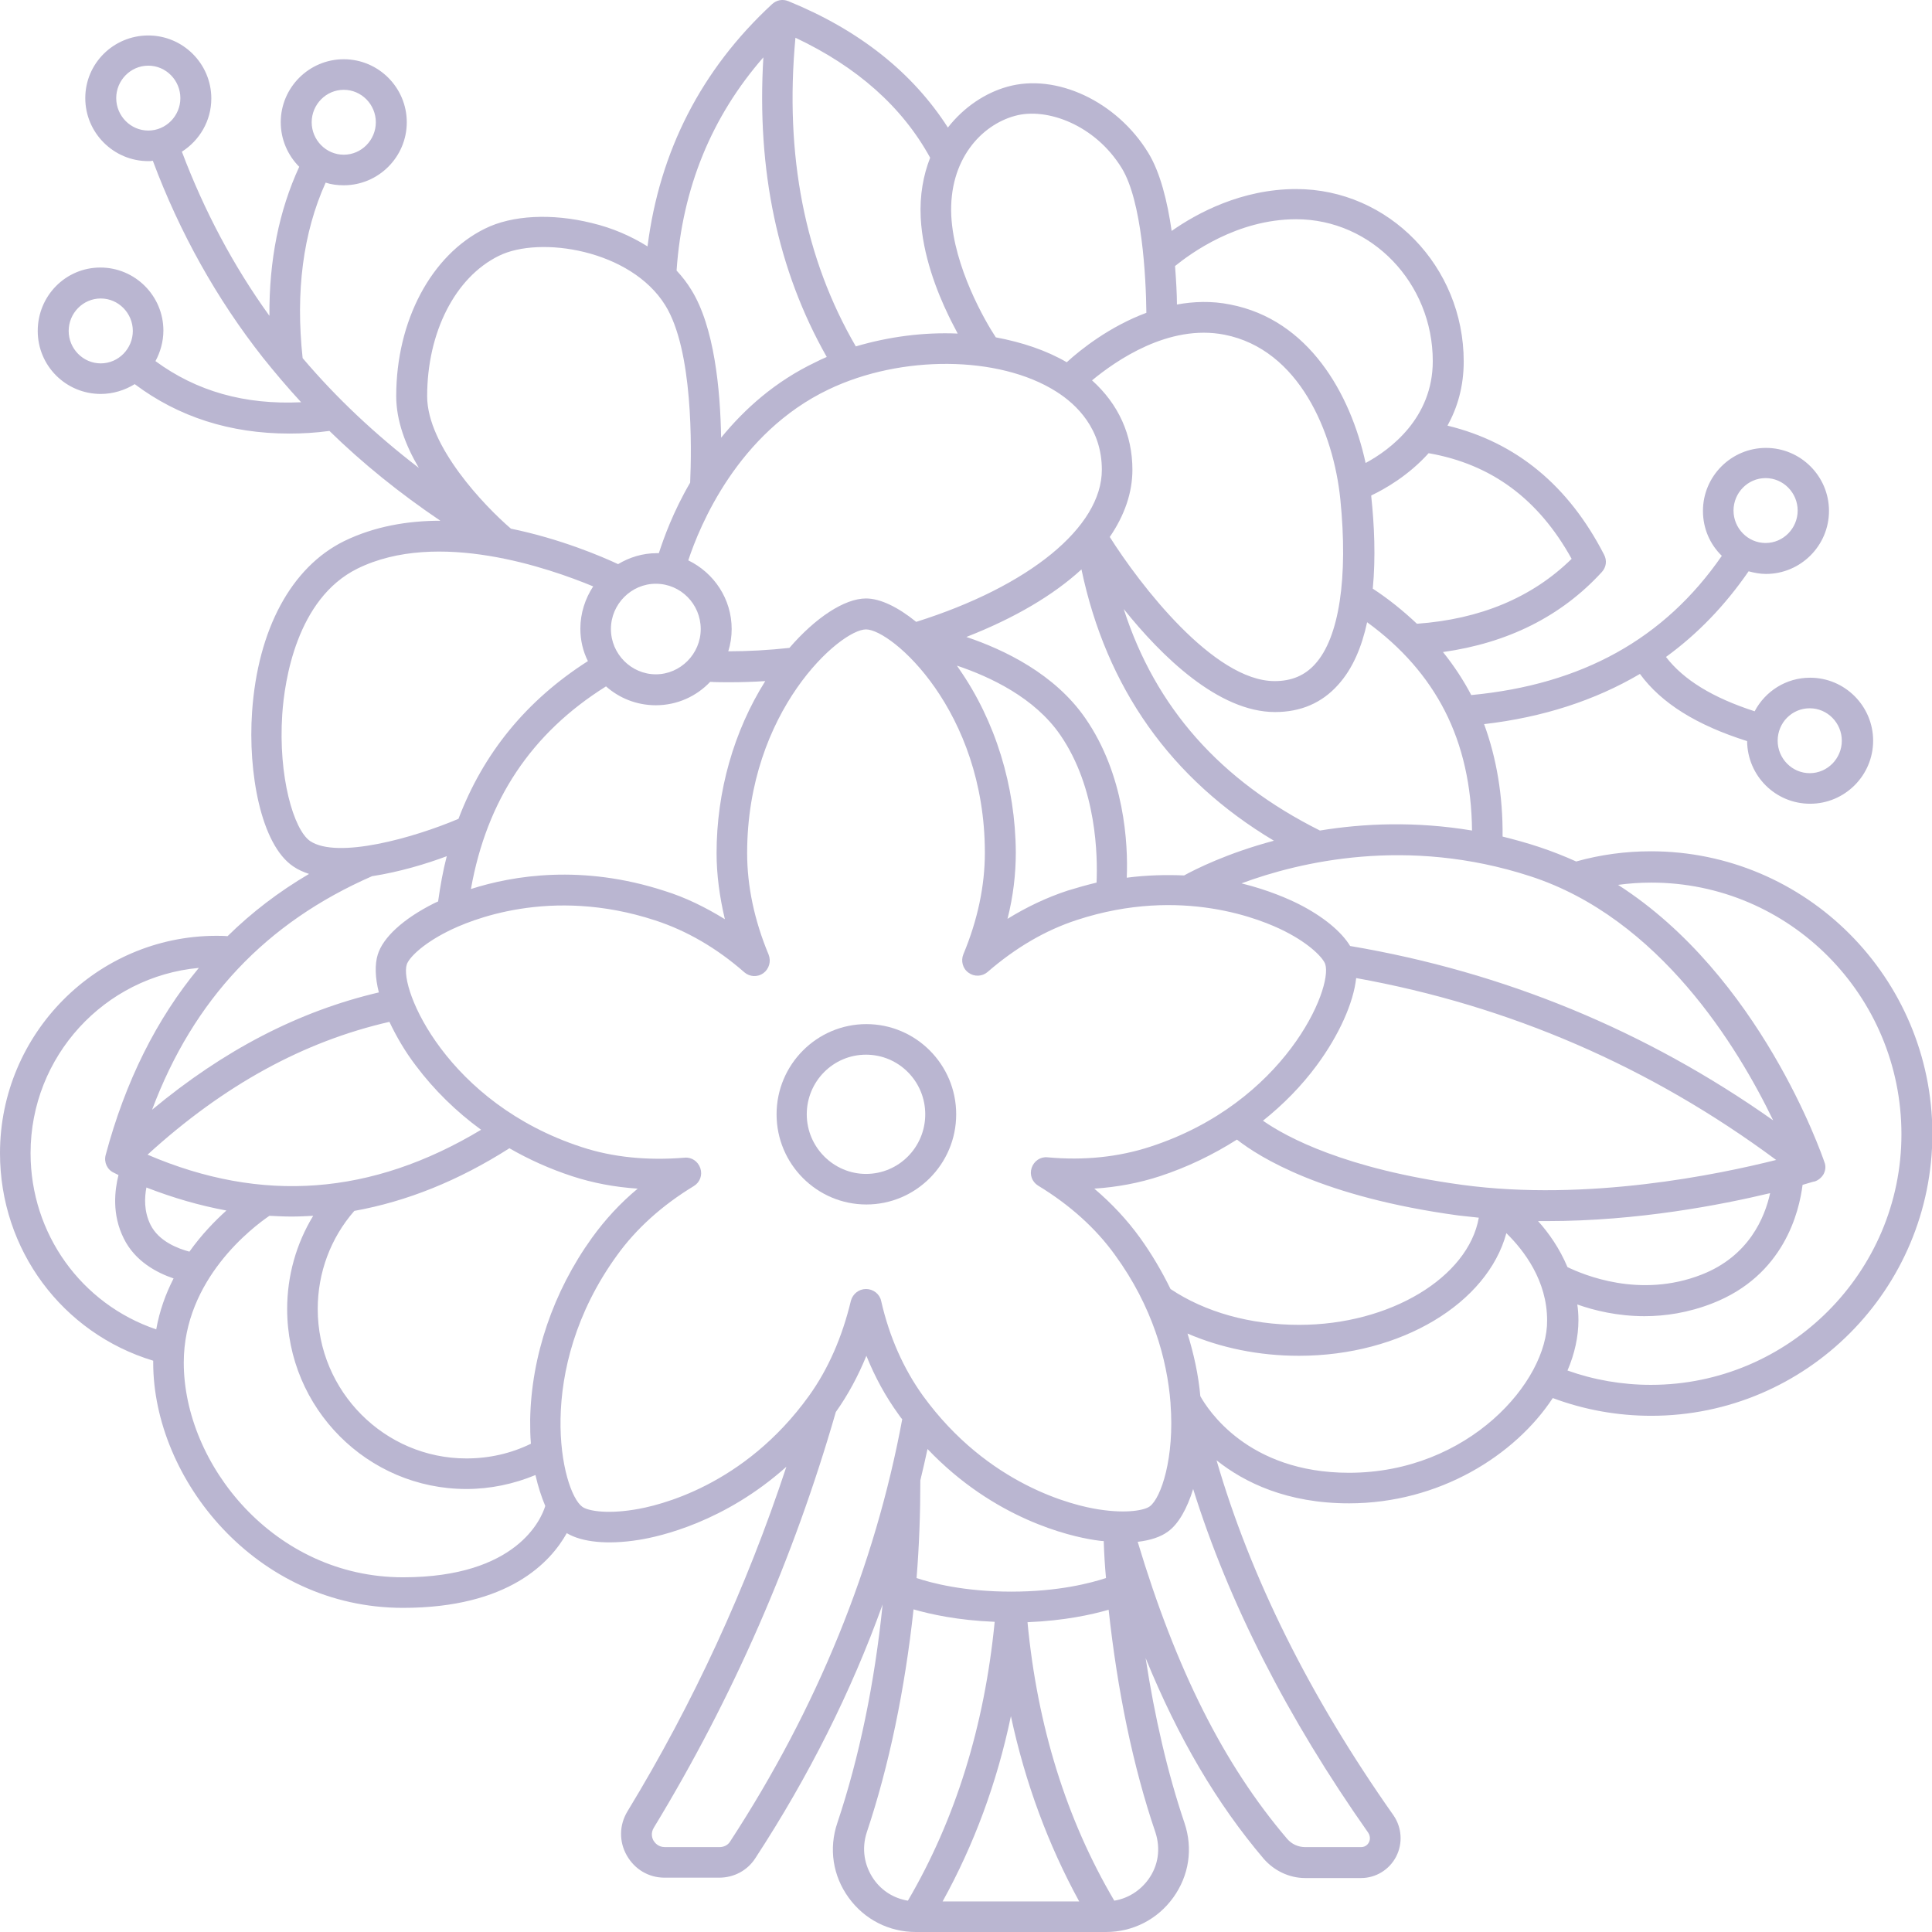 <svg xmlns="http://www.w3.org/2000/svg" xmlns:xlink="http://www.w3.org/1999/xlink" id="Capa_1" x="0px" y="0px" viewBox="0 0 512 512" style="enable-background:new 0 0 512 512;" xml:space="preserve"> <style type="text/css"> .st0{fill:#BAB6D1;} </style> <g> <g> <path class="st0" d="M253.4,295.3c0-13.2-10.7-23.9-23.8-23.9s-23.8,10.7-23.8,23.9c0,13.2,10.7,23.9,23.8,23.9 C242.7,319.2,253.4,308.5,253.4,295.3z M213.8,295.3c0-8.7,7-15.8,15.7-15.8s15.7,7.1,15.7,15.8c0,8.7-7,15.8-15.7,15.8 C220.9,311.1,213.8,304,213.8,295.3z"></path> <path class="st0" d="M437.5,225.6c-6.7,0-13.4,0.9-19.8,2.7c-3.1-1.4-6.4-2.7-9.7-3.8c-3.3-1.1-6.6-2-9.8-2.8 c0.1-10.8-1.6-20.8-4.9-29.8c15.6-1.8,29.4-6.3,41.3-13.3c5.7,7.8,15.1,13.6,28.4,17.8c0.1,9.2,7.5,16.6,16.7,16.6 c9.2,0,16.7-7.5,16.7-16.7c0-9.2-7.5-16.7-16.7-16.7c-6.4,0-11.9,3.6-14.7,8.9c-11.1-3.6-18.8-8.3-23.5-14.4 c8.4-6.1,15.7-13.7,21.9-22.7c1.5,0.4,3,0.7,4.6,0.7c9.2,0,16.7-7.5,16.7-16.7s-7.5-16.7-16.7-16.7s-16.7,7.5-16.7,16.7 c0,4.7,1.9,8.9,5,11.9c-15.2,22-37,34.1-66.4,36.9c-2.1-4-4.6-7.8-7.5-11.4c17.1-2.4,31.3-9.4,42.1-21.2c1.2-1.3,1.4-3.1,0.6-4.6 c-9.4-18.3-23.3-29.8-41.5-34.2c2.6-4.7,4.3-10.3,4.3-17c0-25.2-19.9-45.7-44.4-45.7c-14.5,0-26.3,6.4-33,11.1 c-1.1-7.7-3-15.5-6.2-20.7c-8.3-13.6-24.4-21.2-37.4-17.5c-5.7,1.6-11.4,5.3-15.7,10.8C241.9,19.3,227.8,8,208.9,0.3 c-1.5-0.6-3.1-0.3-4.3,0.8c-18.8,17.4-29.8,39-33,64.2c-4.3-2.7-9.3-4.9-14.8-6.2c-10.5-2.6-21.1-2.1-28.3,1.5 C114.3,67.6,105,85,105,105c0,6.5,2.5,13.1,6,19c-11.6-8.9-21.9-18.6-30.8-29.1c-1.9-17.6,0.1-33.2,6.1-46.5 c1.5,0.5,3.1,0.7,4.8,0.7c9.2,0,16.7-7.5,16.7-16.7c0-9.2-7.5-16.7-16.7-16.7s-16.7,7.5-16.7,16.7c0,4.6,1.9,8.8,4.9,11.8 c-5.4,11.7-8,24.9-7.9,39.5c-9.6-13.3-17.3-27.9-23.2-43.5c4.7-3,7.8-8.2,7.8-14.1c0-9.2-7.5-16.7-16.7-16.7S22.6,16.8,22.6,26 s7.5,16.7,16.7,16.7c0.4,0,0.8,0,1.2-0.1c7.1,19,16.9,36.6,29.2,52.2c3.2,4,6.6,8,10.1,11.8c-15,0.7-27.7-2.9-38.6-10.9 c1.3-2.4,2.1-5.2,2.1-8.1c0-9.2-7.5-16.7-16.7-16.7S10,78.4,10,87.7s7.5,16.7,16.7,16.7c3.3,0,6.4-1,9-2.6 c11.6,8.7,25.3,13.1,41,13.1c3.4,0,7-0.2,10.6-0.7c8.8,8.6,18.6,16.5,29.4,23.8c-8.7,0-17.5,1.5-25.5,5.4 c-14,6.9-22.9,23.4-24.4,45.3c-1.1,15.9,2.3,35.1,10.9,40.9c1.3,0.9,2.7,1.5,4.2,2c-8,4.7-15.2,10.2-21.6,16.5 c-1-0.1-2.1-0.1-3.1-0.1C25.7,248.1,0,273.9,0,305.6c0,25.6,16.5,47.7,40.6,55c0,0.2,0,0.4,0,0.5c0,30.8,27.2,65,66.2,65 c28,0,39.1-12.1,43.4-19.8c4,2.4,10.8,3.1,19,1.8c5.8-0.9,22.9-4.8,39.2-19.4c-10.6,32.1-24.7,62.7-42.1,91.3 c-2.2,3.6-2.3,8-0.2,11.7c2.1,3.7,5.8,5.9,10,5.9h14.5c3.9,0,7.5-1.9,9.6-5.2c14.1-21.6,25.4-44.1,33.7-67.2 c-2.1,20.8-6.2,40.6-12,57.9c-2.3,6.8-1.2,14,3,19.8c4.2,5.8,10.7,9.1,17.8,9.1h50.4c7.1,0,13.6-3.3,17.8-9.1 c4.2-5.8,5.3-13,3-19.8c-4.5-13.3-7.9-28.1-10.3-43.7c8.7,21.3,18.9,38.6,31.3,53.2c2.8,3.2,6.8,5.1,11,5.1h14.8 c3.9,0,7.5-2.2,9.3-5.7c1.8-3.5,1.5-7.7-0.7-10.9c-22.2-31.5-37.9-63.1-46.9-94.1c7.4,5.9,18.7,11.4,35.1,11.4 c23.9,0,44-12.7,54-27.9c8.3,3.1,17.1,4.7,26.1,4.7c41.1,0,74.5-33.5,74.5-74.8C512,259.1,478.6,225.6,437.5,225.6z M479.6,187.7 c4.7,0,8.5,3.9,8.5,8.6c0,4.7-3.8,8.6-8.5,8.6s-8.5-3.9-8.5-8.6C471.1,191.5,474.9,187.7,479.6,187.7z M467.9,126.7 c4.7,0,8.5,3.9,8.5,8.6s-3.8,8.6-8.5,8.6s-8.5-3.9-8.5-8.6S463.2,126.7,467.9,126.7z M91.1,23.8c4.7,0,8.5,3.9,8.5,8.6 S95.8,41,91.1,41c-4.7,0-8.5-3.9-8.5-8.6S86.4,23.8,91.1,23.8z M39.3,34.6c-4.7,0-8.5-3.9-8.5-8.6s3.8-8.6,8.5-8.6 s8.5,3.9,8.5,8.6S44,34.6,39.3,34.6z M26.7,96.3c-4.7,0-8.5-3.9-8.5-8.6s3.8-8.6,8.5-8.6s8.5,3.9,8.5,8.6 C35.2,92.4,31.4,96.3,26.7,96.3z M405.5,232.2c34.3,11.1,55.1,45.4,64.4,64.7c-33.7-23.8-71.3-39.3-112.1-46.2 c-2.3-3.8-7.1-7.8-13.6-11.1c-2.6-1.3-7.9-3.7-15.2-5.5C344.4,228.4,372.9,221.6,405.5,232.2z M387.5,314 c-30.9-4.2-46.5-12.6-52.8-17c5.4-4.3,10.2-9.2,14.2-14.6c6-8.1,9.8-16.7,10.5-23.2c40.6,7.3,78,23.5,111.3,48.2 C455.6,311.2,420.7,318.5,387.5,314z M391.9,322.7c-2.8,15.8-23.5,28.4-47.6,28.4c-13,0-25-3.4-34.1-9.5c-2.3-4.7-5-9.3-8.1-13.6 c-3.4-4.7-7.4-9-12.1-13c6.1-0.4,11.9-1.5,17.4-3.3c7.3-2.4,14.1-5.7,20.4-9.7c6,4.7,22.7,15.2,58.6,20.1 C388.2,322.3,390.1,322.5,391.9,322.7z M287.6,190.3c-8.1-11.7-21.4-18.1-31.5-21.5c12.8-5,23.1-11.1,30.5-17.9 c6.6,31.4,23.7,55.6,51,71.9c-12.4,3.3-20.9,7.6-23.8,9.2c-4.7-0.2-9.8-0.1-15.2,0.6C299,223.6,298,205.3,287.6,190.3z M254.2,177.3c-0.2-0.3-0.4-0.6-0.6-0.9c8.9,3,20.6,8.5,27.4,18.4c9.7,14.1,9.9,32.2,9.6,39.1c-2.5,0.6-5,1.3-7.6,2.1 c-5.5,1.8-10.8,4.3-16,7.5c1.5-5.9,2.2-11.8,2.2-17.6C269.1,208.3,263.8,191.1,254.2,177.3z M192.1,243.6 c-5.2-3.2-10.5-5.8-16-7.5c-21.8-7.1-40.1-4.1-51.3-0.5c4.2-23.6,16-41.3,35.8-53.7c3.5,3.1,8.1,5,13.2,5c5.7,0,10.8-2.4,14.4-6.2 c1.7,0.1,3.4,0.1,5.2,0.1c3.1,0,6.2-0.1,9.4-0.3c-8.3,13.2-12.9,29.2-12.9,45.6C189.9,231.8,190.7,237.7,192.1,243.6z M161.9,166.7c0-6.6,5.4-12,11.9-12c6.6,0,11.9,5.4,11.9,12s-5.4,12-11.9,12C167.3,178.7,161.9,173.3,161.9,166.7z M193,172.6 c0.6-1.9,0.9-3.9,0.9-5.9c0-8-4.7-14.9-11.5-18.2c3-9.1,13.1-33.8,37.2-45.3c19.2-9.2,45.1-9,60.2,0.5c5.6,3.5,12.2,10,12.2,20.8 c0,15.2-19.3,30.9-49.2,40.3c-4.8-3.9-9.5-6.2-13.3-6.2c-5.7,0-13.4,5.1-20.3,13.1C203.7,172.3,198.3,172.6,193,172.6z M262.3,89.2L262.3,89.2C262.3,89.2,262.3,89.2,262.3,89.2C262.3,89.2,262.3,89.2,262.3,89.2z M382.9,188.4 c4.7,9.2,7.1,19.9,7.2,31.7c-15-2.5-28.7-1.9-40.3,0c-26.4-13.2-43.6-32.6-52-58.7c10,12.5,25.1,27.3,40.1,27.3 c6.8,0,12.4-2.4,16.7-7.2c3.9-4.3,6.3-10.1,7.7-16.6C371.4,171.5,378.3,179.4,382.9,188.4z M416.5,148.1 c-10.5,10.3-24.3,16-41,17.2c-3.5-3.3-7.4-6.5-11.7-9.3c0.8-8.3,0.4-16.9-0.4-24.4c0-0.1,0-0.2,0-0.3c3.6-1.7,9.9-5.3,15.2-11.2 C395.2,123,407.7,132.2,416.5,148.1z M343.5,58.1c20,0,36.2,16.9,36.2,37.6c0,15.1-11.3,23.5-17.8,27c-4-18.4-15.1-38-35.9-42 c-4.9-1-9.7-0.8-14.1,0c0-2.7-0.2-6.2-0.5-10.2C315.5,67.2,327.8,58.1,343.5,58.1z M324.5,88.7c19.8,3.9,28.9,25.9,30.7,43.6 c2.1,20.8-0.3,36.7-6.7,43.7c-2.7,3-6.2,4.5-10.7,4.5c-16.2,0-35.8-25.7-43.7-38.2c3.9-5.7,6-11.7,6-17.8 c0-9.3-3.7-17.4-10.7-23.7C295.7,95.6,309.7,85.8,324.5,88.7z M269,30.7c8.3-2.3,21.2,2.3,28.3,13.9c5.3,8.7,6.4,28.5,6.5,38.3 c-9.7,3.6-17.4,9.7-21.1,13.1c-5.5-3.2-11.9-5.3-18.8-6.6c-2.8-4.2-11.1-18.6-11.8-32.2C251.4,42.3,260.1,33.1,269,30.7z M210.8,10c16.3,7.7,28.3,18.3,35.7,31.8c-1.8,4.6-2.8,9.9-2.5,15.9c0.5,9.9,4.3,19.6,7.4,26c0.8,1.7,1.7,3.3,2.4,4.7 c-8.9-0.4-18.2,0.8-27,3.4C213.3,68.6,207.9,41.2,210.8,10z M202.3,15.2c-1.8,29.9,3.8,56.5,16.8,79.4c-1,0.4-2,0.9-3,1.4 c-10.7,5.1-18.8,12.4-25,20c-0.2-12.8-1.8-29.4-7.9-39.2c-1.1-1.8-2.4-3.5-3.9-5.1C180.8,49.8,188.6,30.9,202.3,15.2z M113.2,105 c0-16.9,7.4-31.5,19-37.2c10.9-5.4,35-1.6,44.1,13.1c7.4,11.9,7,37.8,6.6,47c-4.5,7.7-7,14.7-8.3,18.7c-0.2,0-0.4,0-0.6,0 c-3.7,0-7.2,1.1-10.2,2.9c-4.5-2.1-15.3-6.7-28.4-9.4C128.4,134.1,113.2,118.2,113.2,105z M74.8,189.3c0.6-8.9,3.8-30.6,19.9-38.6 c21.3-10.5,50.9-0.1,62.5,4.7c-2.1,3.2-3.4,7.1-3.4,11.2c0,3.1,0.7,6,2,8.6c-16.3,10.4-27.7,24.4-34.3,41.8 c-12,5.1-32.1,10.7-39.3,5.9C77.8,219.9,73.7,205.7,74.8,189.3z M98.6,232.2c7.2-1.1,14.5-3.3,19.8-5.3c-1,3.8-1.7,7.8-2.3,12 c-0.5,0.2-0.9,0.4-1.3,0.6c-7.9,4-13.3,8.9-14.7,13.5c-0.8,2.6-0.7,6.1,0.3,10c-21.3,5-41.1,15.3-60.1,31.1 C51.3,264.8,70.5,244.5,98.6,232.2z M39.1,306c20.3-18.5,41.4-30,64.1-35.2c1.8,3.8,4.1,7.8,7,11.6c4.8,6.4,10.7,12.2,17.3,17 C98.5,316.8,69.4,319,39.1,306z M60,320.8c-3.1,2.8-6.6,6.4-9.8,10.9c-3-0.8-8.1-2.7-10.3-7.1c-1.8-3.6-1.6-7.3-1.1-9.9 C46,317.5,53,319.5,60,320.8z M41.4,352.3c-19.8-6.7-33.3-25.3-33.3-46.7c0-25.7,19.6-46.8,44.6-49.1 C41.5,270,33.2,286.6,28,306.1c-0.5,1.9,0.4,3.9,2.2,4.7c0.4,0.2,0.8,0.4,1.2,0.6c-1,4-1.8,10.4,1.4,16.8c3,6.1,8.8,9.1,13.2,10.6 C43.9,342.9,42.3,347.3,41.4,352.3z M106.8,418c-34.2,0-58.1-30-58.1-56.9c0-22.1,18.3-35.9,22.7-38.9c2,0.1,4,0.2,5.9,0.2 c1.9,0,3.8-0.1,5.7-0.2c-4.5,7.4-6.9,15.9-6.9,24.7c0,26.3,21.3,47.7,47.5,47.7c6.3,0,12.5-1.3,18.3-3.7c0.7,3.1,1.6,5.8,2.6,8.2 C143.5,402.4,137.1,418,106.8,418z M140.5,376.2c0,2.2,0,4.3,0.2,6.4c-5.3,2.6-11.1,3.9-17.1,3.9c-21.7,0-39.4-17.8-39.4-39.6 c0-9.6,3.4-18.8,9.7-26c13.9-2.5,27.6-8,41.1-16.6c5.2,3,10.8,5.5,16.6,7.4c5.5,1.8,11.3,2.9,17.4,3.3c-4.7,3.9-8.7,8.3-12.1,13 C146.6,342.3,140.8,359.4,140.5,376.2z M167.9,400.1c-7.6,1.2-12.3,0.2-13.6-0.8c-5.5-4-12.9-36.1,9.2-66.6 c5.1-7.1,12-13.3,20.4-18.4c1.6-1,2.3-2.9,1.7-4.7c-0.6-1.8-2.3-3-4.2-2.8c-9.8,0.8-19-0.1-27.2-2.8c-35.7-11.6-48.5-42-46.4-48.4 c0.5-1.6,3.8-5.2,10.7-8.7c5.9-3,27.3-12.1,55.1-3c8.3,2.7,16.3,7.3,23.7,13.8c1.4,1.2,3.5,1.3,5,0.2s2.1-3.1,1.4-4.9 c-3.8-9.1-5.7-18.2-5.7-26.9c0-37.7,24.7-59.3,31.5-59.3S261,188.3,261,226c0,8.7-1.9,17.8-5.7,26.9c-0.7,1.7-0.2,3.8,1.4,4.9 c1.5,1.1,3.6,1,5-0.2c7.5-6.5,15.4-11.1,23.7-13.8c27.8-9.1,49.2,0,55.1,3c6.9,3.5,10.2,7.2,10.7,8.7c2.1,6.4-10.7,36.8-46.4,48.4 l0,0c-8.3,2.7-17.4,3.7-27.2,2.8c-1.9-0.2-3.6,1-4.2,2.8c-0.6,1.8,0.1,3.7,1.7,4.7c8.4,5.1,15.3,11.3,20.4,18.4 c9.9,13.6,13.8,27.6,14.7,39.2l0,0c0,0.1,0,0.1,0,0.2c1.1,14.3-2.5,25-5.5,27.2c-1.3,1-6,2-13.6,0.8c-6.5-1-29.2-6.3-46.5-30.1 c-5.1-7.1-8.9-15.5-11.1-25.2c-0.4-1.8-2.1-3.1-4-3.1c-1.9,0-3.5,1.3-4,3.1c-2.3,9.6-6,18.1-11.1,25.2 C197.2,393.8,174.5,399.1,167.9,400.1z M293.1,418.2c-4,1.3-12.5,3.6-25.1,3.6s-21.2-2.3-25.1-3.6c0.7-8.6,1-17.2,1-25.9 c0.7-2.8,1.3-5.6,1.9-8.3c17.7,18.6,37.7,23.1,44.1,24.1c0.9,0.1,1.8,0.3,2.6,0.3C292.6,411.7,292.8,415,293.1,418.2z M193.5,488 c-0.6,1-1.7,1.5-2.8,1.5h-14.5c-1.8,0-2.7-1.2-3-1.7c-0.3-0.5-0.9-1.9,0.1-3.5c20.8-34.2,37-71.2,48.2-110.1 c3.2-4.5,5.9-9.5,8.1-14.9c2.3,5.7,5.1,10.8,8.5,15.5c0.3,0.4,0.6,0.9,1,1.3C231.9,414.9,216.6,452.6,193.5,488z M240.6,503.7 c-3.6-0.6-6.8-2.5-9-5.6c-2.6-3.7-3.3-8.2-1.9-12.5c5.9-17.6,10.1-37.9,12.4-59.1c4.5,1.3,11.7,2.9,21.5,3.3 C260.9,457.4,253.2,482.2,240.6,503.7z M249.8,503.9c8.3-15,14.4-31.4,18.1-49.1c3.8,17.7,9.9,34.1,18.1,49.1H249.8z M306.2,485.6 c1.4,4.3,0.8,8.8-1.9,12.5c-2.2,3-5.4,5-9,5.6c-12.7-21.5-20.4-46.3-23-73.8c9.8-0.4,17-2,21.5-3.3 C296.1,447.8,300.2,468,306.2,485.6z M362.6,485.7c0.7,1.1,0.4,2.1,0.2,2.5c-0.2,0.4-0.8,1.3-2.1,1.3h-14.8 c-1.9,0-3.6-0.8-4.8-2.2c-16.8-19.7-29.4-44.8-39.6-78.7c3.4-0.4,6.1-1.3,8-2.7c2.8-2,5.1-6.1,6.7-11.3 C325.6,424.7,341.2,455.3,362.6,485.7z M357.5,390.3c-26.9,0-37.5-16.9-39.4-20.3c-0.5-5.6-1.7-11.1-3.4-16.6 c8.8,3.8,18.9,5.9,29.5,5.9c27.2,0,50-14,55-32.5c4.7,4.6,10.8,12.6,10.8,23.1C410.2,366,389.2,390.3,357.5,390.3z M407.6,323.6 c0.8,0,1.6,0,2.4,0c24.1,0,46.1-4.3,59.1-7.4c-1.4,6.4-5.6,16.7-18.2,21.6c-16.4,6.4-31.3,0-35.5-2 C413.3,330.8,410.4,326.7,407.6,323.6z M437.5,367c-7.6,0-15.1-1.3-22.1-3.8c1.9-4.4,2.9-9,2.9-13.3c0-1.5-0.1-2.9-0.3-4.2 c4.5,1.6,10.7,3.1,17.8,3.1c5.5,0,11.6-0.9,18-3.4c19-7.4,23-24.3,23.9-31.4c1.8-0.5,2.9-0.9,3.2-0.9c1-0.3,1.9-1.1,2.4-2 c0.5-1,0.6-2.1,0.2-3.1c-0.8-2.3-17.1-49.4-54.7-73.5c2.9-0.4,5.9-0.6,8.8-0.6c36.6,0,66.3,29.9,66.3,66.7 C503.9,337.1,474.1,367,437.5,367z"></path> </g> </g> </svg>